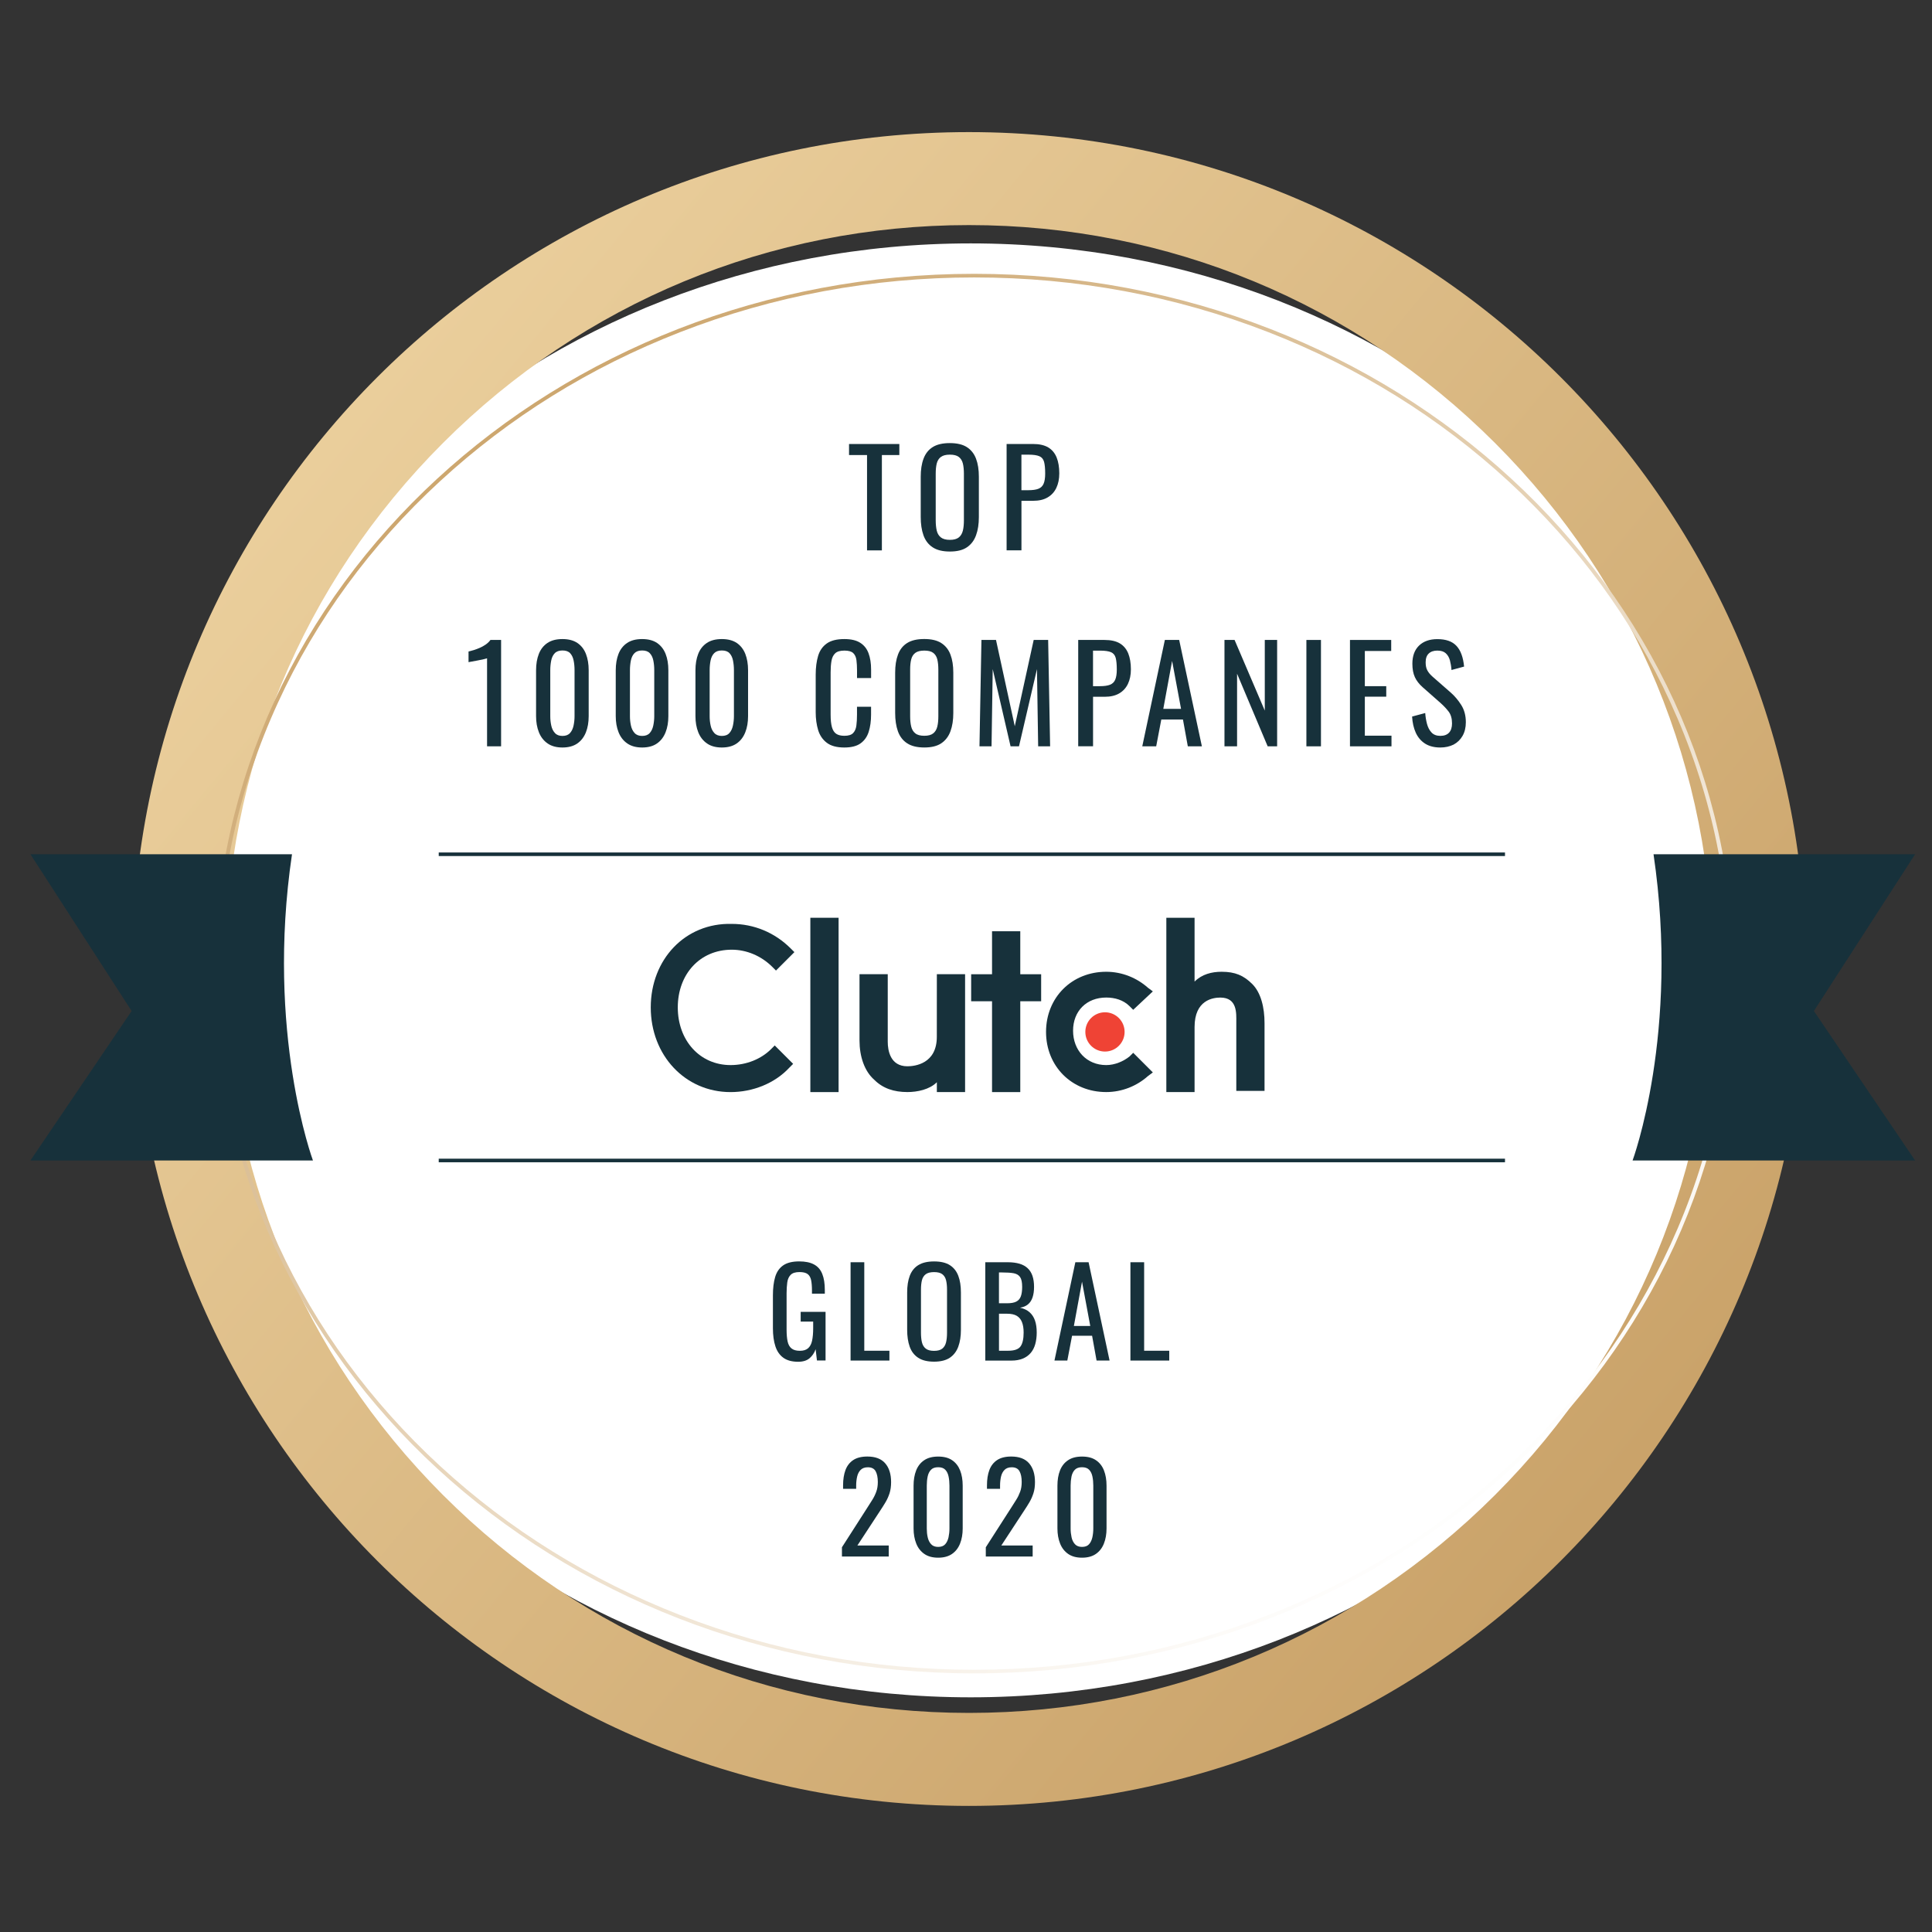 <?xml version="1.0" encoding="UTF-8"?>
<svg xmlns="http://www.w3.org/2000/svg" width="117" height="117" viewBox="0 0 117 117" fill="none">
  <rect x="0" y="0" width="117" height="117" fill="#333333" stroke="none"/>
  <path d="M58.786 102.788C85.178 102.788 106.573 83.078 106.573 58.764C106.573 34.45 85.178 14.74 58.786 14.74C32.395 14.74 11 34.45 11 58.764C11 83.078 32.395 102.788 58.786 102.788Z" fill="white"></path>
  <path d="M58.682 13.631C70.716 13.631 82.028 18.317 90.536 26.827C99.047 35.335 103.732 46.647 103.732 58.682C103.732 70.716 99.047 82.028 90.536 90.536C82.026 99.044 70.716 103.732 58.682 103.732C46.647 103.732 35.335 99.047 26.827 90.536C18.317 82.028 13.631 70.716 13.631 58.682C13.631 46.647 18.317 35.335 26.827 26.827C35.335 18.317 46.647 13.631 58.682 13.631ZM58.682 8C30.692 8 8 30.692 8 58.682C8 86.672 30.692 109.364 58.682 109.364C86.672 109.364 109.364 86.672 109.364 58.682C109.364 30.692 86.672 8 58.682 8Z" fill="url(#paint0_linear_0_5153)"></path>
  <path d="M58.999 16.802C65.176 16.802 71.171 17.916 76.811 20.115C82.261 22.239 87.155 25.278 91.357 29.149C95.559 33.021 98.861 37.529 101.164 42.551C103.55 47.749 104.76 53.269 104.76 58.961C104.76 64.652 103.55 70.174 101.164 75.37C98.858 80.391 95.559 84.9 91.357 88.772C87.155 92.643 82.261 95.684 76.811 97.806C71.168 100.005 65.176 101.119 58.999 101.119C52.821 101.119 46.827 100.005 41.187 97.806C35.737 95.682 30.843 92.643 26.641 88.772C22.438 84.9 19.137 80.391 16.834 75.37C14.447 70.174 13.238 64.652 13.238 58.961C13.238 53.269 14.447 47.747 16.834 42.551C19.139 37.529 22.438 33.021 26.641 29.149C30.843 25.278 35.737 22.236 41.187 20.115C46.827 17.916 52.821 16.802 58.999 16.802ZM58.999 16.582C33.593 16.582 13 35.554 13 58.961C13 82.367 33.593 101.338 58.999 101.338C84.405 101.338 105 82.364 105 58.961C105 35.557 84.405 16.582 58.999 16.582Z" fill="url(#paint1_linear_0_5153)"></path>
  <path d="M17.683 51.733H1.843L7.971 61.225L1.843 70.278H18.952C18.952 70.278 16.083 62.55 17.683 51.733Z" fill="#17313B"></path>
  <path d="M100.136 51.733H115.976L109.848 61.225L115.976 70.278H98.867C98.867 70.278 101.736 62.55 100.136 51.733Z" fill="#17313B"></path>
  <path d="M49.074 55.579H50.784V66.136H49.074V55.579Z" fill="#17313B"></path>
  <path d="M56.733 62.79C56.733 64.426 55.395 64.573 54.95 64.573C53.91 64.573 53.761 63.607 53.761 63.086V58.996H52.051V63.01C52.051 63.977 52.349 64.869 52.944 65.39C53.465 65.911 54.132 66.134 54.952 66.134C55.546 66.134 56.29 65.985 56.735 65.539V66.134H58.445V58.996H56.735C56.733 58.998 56.733 62.79 56.733 62.79Z" fill="#17313B"></path>
  <path d="M61.787 56.396H60.077V58.999H58.812V60.635H60.077V66.136H61.787V60.635H63.051V58.999H61.787V56.396Z" fill="#17313B"></path>
  <path d="M68.403 63.979C68.031 64.277 67.51 64.5 66.992 64.5C65.803 64.5 64.984 63.607 64.984 62.418C64.984 61.229 65.801 60.41 66.992 60.41C67.513 60.41 68.031 60.559 68.403 60.931L68.626 61.153L69.815 60.038L69.516 59.815C68.846 59.221 67.956 58.849 66.99 58.849C64.908 58.849 63.347 60.41 63.347 62.492C63.347 64.573 64.908 66.134 66.99 66.134C67.956 66.134 68.849 65.762 69.516 65.168L69.815 64.945L68.626 63.756L68.403 63.979Z" fill="#17313B"></path>
  <path d="M75.837 59.593C75.316 59.072 74.797 58.849 73.978 58.849C73.384 58.849 72.789 58.998 72.342 59.444V55.579H70.632V66.136H72.342V62.195C72.342 60.559 73.457 60.412 73.902 60.412C74.942 60.412 74.869 61.378 74.869 61.899V66.062H76.579V61.973C76.581 61.007 76.358 60.114 75.837 59.593Z" fill="#17313B"></path>
  <path d="M66.916 63.681C67.573 63.681 68.105 63.148 68.105 62.492C68.105 61.835 67.573 61.303 66.916 61.303C66.26 61.303 65.727 61.835 65.727 62.492C65.727 63.148 66.26 63.681 66.916 63.681Z" fill="#EF4335"></path>
  <path d="M46.696 63.533C46.102 64.128 45.209 64.5 44.243 64.5C42.384 64.5 41.046 63.013 41.046 61.007C41.046 58.998 42.384 57.513 44.316 57.513C45.209 57.513 46.1 57.885 46.77 58.553L46.992 58.776L48.108 57.66L47.885 57.438C46.919 56.471 45.654 55.95 44.316 55.95C41.491 55.877 39.409 58.106 39.409 61.007C39.409 63.907 41.491 66.136 44.241 66.136C45.579 66.136 46.917 65.615 47.809 64.649L48.032 64.426L46.917 63.311L46.696 63.533Z" fill="#17313B"></path>
  <path d="M91.141 51.625H26.569V51.841H91.141V51.625Z" fill="#17313B"></path>
  <path d="M91.141 70.169H26.569V70.386H91.141V70.169Z" fill="#17313B"></path>
  <path d="M52.507 33.329V27.557H51.417V26.889H54.463V27.557H53.406V33.331H52.507V33.329Z" fill="#17313B"></path>
  <path d="M57.524 33.4C57.089 33.4 56.741 33.316 56.482 33.145C56.223 32.976 56.037 32.732 55.924 32.416C55.812 32.101 55.758 31.731 55.758 31.308V28.869C55.758 28.446 55.814 28.08 55.929 27.776C56.043 27.471 56.227 27.237 56.484 27.075C56.741 26.913 57.087 26.833 57.522 26.833C57.956 26.833 58.302 26.915 58.555 27.079C58.81 27.244 58.994 27.477 59.108 27.78C59.223 28.082 59.279 28.446 59.279 28.869V31.318C59.279 31.738 59.223 32.103 59.108 32.416C58.994 32.73 58.81 32.972 58.555 33.145C58.3 33.318 57.958 33.4 57.524 33.4ZM57.524 32.693C57.762 32.693 57.943 32.644 58.064 32.546C58.185 32.449 58.267 32.311 58.311 32.133C58.354 31.956 58.373 31.748 58.373 31.509V28.686C58.373 28.448 58.352 28.242 58.311 28.07C58.267 27.896 58.185 27.765 58.064 27.672C57.943 27.579 57.762 27.533 57.524 27.533C57.286 27.533 57.105 27.579 56.979 27.672C56.854 27.765 56.772 27.896 56.728 28.07C56.685 28.242 56.666 28.448 56.666 28.686V31.509C56.666 31.746 56.687 31.956 56.728 32.133C56.772 32.311 56.854 32.449 56.979 32.546C57.105 32.644 57.286 32.693 57.524 32.693Z" fill="#17313B"></path>
  <path d="M60.959 33.329V26.887H62.556C62.943 26.887 63.252 26.959 63.483 27.097C63.715 27.237 63.881 27.441 63.989 27.704C64.095 27.97 64.149 28.29 64.149 28.666C64.149 29.006 64.089 29.3 63.97 29.548C63.851 29.797 63.674 29.989 63.44 30.125C63.207 30.262 62.915 30.328 62.565 30.328H61.858V33.327H60.959V33.329ZM61.858 29.686H62.271C62.53 29.686 62.736 29.658 62.883 29.6C63.032 29.542 63.138 29.44 63.2 29.293C63.263 29.148 63.295 28.943 63.295 28.677C63.295 28.37 63.272 28.134 63.228 27.97C63.183 27.806 63.09 27.691 62.945 27.629C62.8 27.566 62.58 27.534 62.277 27.534H61.856V29.686H61.858Z" fill="#17313B"></path>
  <path d="M48.335 82.467C47.963 82.467 47.665 82.387 47.442 82.227C47.219 82.067 47.057 81.836 46.958 81.533C46.858 81.229 46.807 80.865 46.807 80.437V78.447C46.807 78.01 46.852 77.64 46.943 77.333C47.034 77.026 47.196 76.793 47.427 76.631C47.66 76.469 47.985 76.389 48.4 76.389C48.772 76.389 49.072 76.451 49.301 76.577C49.53 76.702 49.695 76.892 49.796 77.15C49.9 77.407 49.95 77.731 49.95 78.122V78.343H49.172V78.159C49.172 77.9 49.154 77.688 49.12 77.523C49.085 77.359 49.016 77.236 48.91 77.156C48.804 77.076 48.64 77.035 48.415 77.035C48.171 77.035 47.991 77.091 47.881 77.204C47.771 77.316 47.702 77.469 47.676 77.662C47.65 77.856 47.635 78.075 47.635 78.319V80.524C47.635 80.809 47.656 81.045 47.697 81.237C47.738 81.427 47.818 81.57 47.937 81.663C48.056 81.756 48.22 81.803 48.437 81.803C48.653 81.803 48.819 81.752 48.936 81.65C49.053 81.546 49.135 81.395 49.178 81.194C49.221 80.993 49.245 80.744 49.245 80.444V80.033H48.488V79.445H49.995V82.391H49.474L49.394 81.708C49.316 81.929 49.193 82.111 49.027 82.253C48.86 82.396 48.629 82.467 48.335 82.467Z" fill="#17313B"></path>
  <path d="M51.51 82.394V76.44H52.34V81.799H53.862V82.394H51.51Z" fill="#17313B"></path>
  <path d="M56.566 82.461C56.164 82.461 55.844 82.383 55.605 82.225C55.364 82.067 55.194 81.845 55.09 81.553C54.986 81.261 54.937 80.92 54.937 80.528V78.272C54.937 77.88 54.988 77.543 55.094 77.262C55.2 76.981 55.371 76.765 55.609 76.616C55.847 76.467 56.166 76.391 56.569 76.391C56.971 76.391 57.288 76.467 57.524 76.618C57.76 76.769 57.93 76.986 58.034 77.264C58.14 77.543 58.192 77.878 58.192 78.272V80.535C58.192 80.922 58.14 81.261 58.034 81.549C57.928 81.838 57.757 82.063 57.524 82.221C57.291 82.379 56.968 82.461 56.566 82.461ZM56.566 81.806C56.787 81.806 56.953 81.761 57.066 81.67C57.178 81.579 57.254 81.451 57.293 81.287C57.332 81.123 57.351 80.93 57.351 80.71V78.101C57.351 77.88 57.332 77.69 57.293 77.532C57.254 77.373 57.178 77.251 57.066 77.165C56.953 77.079 56.787 77.037 56.566 77.037C56.346 77.037 56.177 77.081 56.063 77.165C55.948 77.251 55.87 77.373 55.831 77.532C55.792 77.692 55.773 77.883 55.773 78.101V80.71C55.773 80.93 55.792 81.123 55.831 81.287C55.87 81.451 55.948 81.579 56.063 81.67C56.177 81.761 56.346 81.806 56.566 81.806Z" fill="#17313B"></path>
  <path d="M59.668 82.394V76.44H61.034C61.305 76.44 61.538 76.471 61.737 76.529C61.936 76.587 62.1 76.678 62.232 76.801C62.364 76.925 62.463 77.08 62.526 77.268C62.589 77.456 62.621 77.679 62.621 77.934C62.621 78.178 62.591 78.39 62.53 78.57C62.47 78.749 62.377 78.89 62.251 78.993C62.126 79.097 61.966 79.162 61.769 79.192C62.009 79.246 62.204 79.337 62.351 79.469C62.498 79.599 62.606 79.765 62.677 79.968C62.748 80.171 62.783 80.416 62.783 80.699C62.783 80.954 62.753 81.187 62.694 81.397C62.636 81.607 62.543 81.786 62.418 81.933C62.292 82.08 62.135 82.195 61.94 82.275C61.745 82.355 61.516 82.396 61.253 82.396H59.668V82.394ZM60.498 78.924H60.991C61.227 78.924 61.41 78.892 61.542 78.825C61.674 78.758 61.767 78.652 61.821 78.505C61.875 78.358 61.901 78.168 61.901 77.932C61.901 77.657 61.86 77.459 61.776 77.338C61.691 77.214 61.562 77.139 61.387 77.106C61.209 77.074 60.98 77.059 60.695 77.059H60.496V78.924H60.498ZM60.498 81.799H61.056C61.428 81.799 61.676 81.713 61.802 81.537C61.927 81.365 61.99 81.084 61.99 80.697C61.99 80.446 61.957 80.238 61.89 80.068C61.823 79.899 61.72 79.772 61.575 79.685C61.43 79.599 61.235 79.558 60.991 79.558H60.498V81.799Z" fill="#17313B"></path>
  <path d="M63.857 82.394L65.122 76.44H65.924L67.195 82.394H66.408L66.136 80.893H64.923L64.636 82.394H63.857ZM65.033 80.299H66.025L65.526 77.616L65.033 80.299Z" fill="#17313B"></path>
  <path d="M68.457 82.394V76.44H69.288V81.799H70.809V82.394H68.457Z" fill="#17313B"></path>
  <path d="M50.987 94.265V93.701L52.513 91.321C52.628 91.144 52.731 90.977 52.829 90.824C52.926 90.67 53.004 90.508 53.066 90.337C53.129 90.167 53.16 89.97 53.16 89.747C53.16 89.471 53.114 89.252 53.026 89.094C52.937 88.937 52.781 88.857 52.559 88.857C52.37 88.857 52.226 88.909 52.122 89.012C52.018 89.116 51.947 89.252 51.908 89.421C51.869 89.59 51.849 89.769 51.849 89.961V90.162H51.056V89.955C51.056 89.594 51.104 89.285 51.201 89.025C51.298 88.766 51.454 88.565 51.668 88.422C51.884 88.279 52.169 88.206 52.524 88.206C53.008 88.206 53.369 88.342 53.607 88.617C53.845 88.891 53.964 89.27 53.964 89.754C53.964 90.011 53.933 90.236 53.871 90.428C53.808 90.621 53.728 90.802 53.629 90.969C53.529 91.135 53.421 91.31 53.302 91.487L51.923 93.593H53.821V94.261H50.987V94.265Z" fill="#17313B"></path>
  <path d="M56.815 94.332C56.473 94.332 56.192 94.256 55.974 94.103C55.753 93.949 55.591 93.74 55.485 93.472C55.38 93.206 55.325 92.901 55.325 92.559V89.972C55.325 89.622 55.377 89.313 55.481 89.049C55.585 88.785 55.747 88.578 55.967 88.431C56.188 88.281 56.471 88.208 56.817 88.208C57.163 88.208 57.444 88.281 57.662 88.431C57.88 88.58 58.04 88.785 58.144 89.049C58.248 89.313 58.3 89.622 58.3 89.972V92.559C58.3 92.905 58.246 93.212 58.14 93.478C58.034 93.746 57.872 93.954 57.654 94.105C57.435 94.256 57.156 94.332 56.815 94.332ZM56.815 93.679C57.003 93.679 57.145 93.625 57.241 93.517C57.338 93.409 57.403 93.268 57.442 93.098C57.478 92.927 57.498 92.75 57.498 92.568V89.965C57.498 89.773 57.481 89.591 57.446 89.421C57.411 89.25 57.347 89.114 57.249 89.01C57.152 88.906 57.009 88.854 56.815 88.854C56.62 88.854 56.475 88.906 56.378 89.01C56.279 89.114 56.212 89.25 56.177 89.421C56.142 89.591 56.125 89.773 56.125 89.965V92.568C56.125 92.752 56.142 92.927 56.181 93.098C56.218 93.268 56.287 93.407 56.389 93.517C56.491 93.627 56.631 93.679 56.815 93.679Z" fill="#17313B"></path>
  <path d="M59.699 94.265V93.701L61.227 91.321C61.341 91.144 61.445 90.977 61.542 90.824C61.64 90.67 61.717 90.508 61.78 90.337C61.843 90.167 61.873 89.97 61.873 89.747C61.873 89.471 61.828 89.252 61.739 89.094C61.65 88.937 61.495 88.857 61.272 88.857C61.084 88.857 60.939 88.909 60.836 89.012C60.732 89.116 60.66 89.252 60.621 89.421C60.583 89.59 60.563 89.769 60.563 89.961V90.162H59.77V89.955C59.77 89.594 59.817 89.285 59.915 89.025C60.012 88.766 60.168 88.565 60.382 88.422C60.598 88.279 60.883 88.206 61.238 88.206C61.722 88.206 62.083 88.342 62.321 88.617C62.558 88.891 62.677 89.27 62.677 89.754C62.677 90.011 62.647 90.236 62.584 90.428C62.522 90.621 62.442 90.802 62.344 90.969C62.245 91.137 62.137 91.31 62.018 91.487L60.639 93.593H62.537V94.261H59.699V94.265Z" fill="#17313B"></path>
  <path d="M65.526 94.332C65.184 94.332 64.903 94.256 64.685 94.103C64.465 93.949 64.302 93.74 64.197 93.472C64.091 93.206 64.037 92.901 64.037 92.559V89.972C64.037 89.622 64.088 89.313 64.192 89.049C64.296 88.785 64.458 88.578 64.679 88.431C64.899 88.281 65.182 88.208 65.528 88.208C65.874 88.208 66.155 88.281 66.373 88.431C66.592 88.58 66.752 88.785 66.855 89.049C66.959 89.313 67.011 89.622 67.011 89.972V92.559C67.011 92.905 66.957 93.212 66.851 93.478C66.745 93.746 66.583 93.954 66.365 94.105C66.146 94.256 65.868 94.332 65.526 94.332ZM65.526 93.679C65.714 93.679 65.857 93.625 65.952 93.517C66.049 93.409 66.114 93.268 66.153 93.098C66.19 92.927 66.209 92.75 66.209 92.568V89.965C66.209 89.773 66.192 89.591 66.157 89.421C66.123 89.25 66.058 89.114 65.96 89.01C65.863 88.906 65.718 88.854 65.526 88.854C65.334 88.854 65.187 88.906 65.089 89.01C64.99 89.114 64.923 89.25 64.888 89.421C64.854 89.591 64.836 89.773 64.836 89.965V92.568C64.836 92.752 64.856 92.927 64.893 93.098C64.929 93.268 64.999 93.407 65.1 93.517C65.2 93.625 65.342 93.679 65.526 93.679Z" fill="#17313B"></path>
  <path d="M29.496 45.197V39.868C29.492 39.872 29.431 39.89 29.317 39.916C29.202 39.942 29.075 39.97 28.932 39.996C28.789 40.022 28.662 40.045 28.549 40.067C28.439 40.089 28.381 40.099 28.374 40.099V39.455C28.465 39.434 28.569 39.406 28.688 39.369C28.807 39.332 28.93 39.287 29.053 39.233C29.176 39.179 29.297 39.114 29.412 39.034C29.526 38.954 29.624 38.861 29.701 38.755H30.346V45.197H29.496Z" fill="#17313B"></path>
  <path d="M34.062 45.268C33.696 45.268 33.396 45.186 33.16 45.021C32.925 44.857 32.749 44.632 32.635 44.345C32.52 44.057 32.464 43.733 32.464 43.368V40.592C32.464 40.216 32.52 39.885 32.631 39.602C32.741 39.319 32.916 39.096 33.151 38.938C33.387 38.779 33.692 38.701 34.062 38.701C34.431 38.701 34.734 38.781 34.967 38.938C35.201 39.098 35.374 39.319 35.484 39.602C35.594 39.885 35.65 40.216 35.65 40.592V43.368C35.65 43.739 35.594 44.068 35.48 44.353C35.365 44.639 35.192 44.864 34.959 45.026C34.725 45.186 34.427 45.268 34.062 45.268ZM34.062 44.567C34.263 44.567 34.416 44.509 34.52 44.392C34.624 44.276 34.695 44.126 34.734 43.943C34.773 43.759 34.794 43.571 34.794 43.374V40.584C34.794 40.376 34.775 40.181 34.738 40C34.701 39.816 34.63 39.669 34.529 39.559C34.425 39.446 34.269 39.392 34.064 39.392C33.856 39.392 33.701 39.449 33.595 39.559C33.489 39.669 33.417 39.818 33.381 40C33.344 40.184 33.324 40.378 33.324 40.584V43.374C33.324 43.571 33.344 43.759 33.385 43.943C33.424 44.126 33.499 44.276 33.608 44.392C33.711 44.509 33.865 44.567 34.062 44.567Z" fill="#17313B"></path>
  <path d="M38.888 45.268C38.523 45.268 38.223 45.186 37.985 45.021C37.749 44.857 37.574 44.632 37.46 44.345C37.345 44.057 37.289 43.733 37.289 43.368V40.592C37.289 40.216 37.345 39.885 37.455 39.602C37.566 39.319 37.741 39.096 37.976 38.938C38.212 38.779 38.517 38.701 38.886 38.701C39.258 38.701 39.559 38.781 39.792 38.938C40.025 39.098 40.198 39.319 40.309 39.602C40.421 39.885 40.475 40.216 40.475 40.592V43.368C40.475 43.739 40.419 44.068 40.304 44.353C40.19 44.639 40.017 44.864 39.783 45.026C39.552 45.186 39.254 45.268 38.888 45.268ZM38.888 44.567C39.09 44.567 39.243 44.509 39.347 44.392C39.45 44.276 39.522 44.126 39.561 43.943C39.6 43.759 39.621 43.571 39.621 43.374V40.584C39.621 40.376 39.602 40.181 39.565 40C39.528 39.816 39.457 39.669 39.353 39.559C39.249 39.446 39.094 39.392 38.888 39.392C38.681 39.392 38.525 39.449 38.419 39.559C38.313 39.669 38.242 39.818 38.205 40C38.169 40.184 38.149 40.378 38.149 40.584V43.374C38.149 43.571 38.169 43.759 38.21 43.943C38.249 44.126 38.324 44.276 38.432 44.392C38.538 44.509 38.692 44.567 38.888 44.567Z" fill="#17313B"></path>
  <path d="M43.713 45.268C43.348 45.268 43.047 45.186 42.812 45.021C42.576 44.857 42.401 44.632 42.286 44.345C42.172 44.057 42.116 43.733 42.116 43.368V40.592C42.116 40.216 42.172 39.885 42.282 39.602C42.392 39.319 42.568 39.096 42.803 38.938C43.039 38.779 43.343 38.701 43.713 38.701C44.083 38.701 44.385 38.781 44.619 38.938C44.852 39.098 45.025 39.319 45.136 39.602C45.246 39.885 45.302 40.216 45.302 40.592V43.368C45.302 43.739 45.246 44.068 45.131 44.353C45.017 44.639 44.844 44.864 44.61 45.026C44.379 45.186 44.081 45.268 43.713 45.268ZM43.713 44.567C43.914 44.567 44.068 44.509 44.171 44.392C44.275 44.276 44.346 44.126 44.385 43.943C44.424 43.759 44.446 43.571 44.446 43.374V40.584C44.446 40.376 44.426 40.181 44.39 40C44.353 39.816 44.282 39.669 44.18 39.559C44.076 39.446 43.921 39.392 43.715 39.392C43.508 39.392 43.352 39.449 43.246 39.559C43.14 39.669 43.069 39.818 43.032 40C42.995 40.184 42.976 40.378 42.976 40.584V43.374C42.976 43.571 42.995 43.759 43.037 43.943C43.075 44.126 43.151 44.276 43.259 44.392C43.365 44.509 43.519 44.567 43.713 44.567Z" fill="#17313B"></path>
  <path d="M51.132 45.268C50.676 45.268 50.321 45.173 50.071 44.982C49.82 44.792 49.645 44.535 49.545 44.211C49.448 43.886 49.398 43.528 49.398 43.13V40.856C49.398 40.421 49.448 40.043 49.545 39.719C49.642 39.395 49.818 39.146 50.071 38.967C50.323 38.789 50.676 38.701 51.132 38.701C51.534 38.701 51.854 38.774 52.089 38.923C52.325 39.072 52.496 39.284 52.597 39.559C52.701 39.836 52.753 40.166 52.753 40.553V41.061H51.901V40.607C51.901 40.37 51.888 40.158 51.865 39.976C51.841 39.792 51.776 39.652 51.67 39.55C51.564 39.449 51.387 39.399 51.138 39.399C50.883 39.399 50.697 39.453 50.581 39.561C50.464 39.669 50.388 39.823 50.354 40.021C50.319 40.22 50.302 40.452 50.302 40.718V43.27C50.302 43.595 50.328 43.85 50.382 44.038C50.436 44.226 50.522 44.36 50.643 44.44C50.764 44.52 50.929 44.559 51.136 44.559C51.38 44.559 51.556 44.505 51.661 44.397C51.767 44.288 51.834 44.137 51.86 43.947C51.886 43.757 51.899 43.534 51.899 43.279V42.801H52.751V43.279C52.751 43.67 52.703 44.018 52.608 44.317C52.513 44.617 52.349 44.848 52.115 45.017C51.886 45.183 51.558 45.268 51.132 45.268Z" fill="#17313B"></path>
  <path d="M55.976 45.267C55.541 45.267 55.194 45.183 54.934 45.012C54.675 44.844 54.489 44.599 54.376 44.284C54.264 43.968 54.21 43.599 54.21 43.175V40.734C54.21 40.311 54.266 39.946 54.381 39.641C54.495 39.336 54.679 39.102 54.936 38.94C55.194 38.778 55.539 38.698 55.974 38.698C56.408 38.698 56.754 38.78 57.007 38.945C57.262 39.109 57.446 39.342 57.56 39.645C57.675 39.948 57.731 40.311 57.731 40.734V43.184C57.731 43.603 57.675 43.968 57.56 44.282C57.446 44.595 57.262 44.837 57.007 45.01C56.752 45.183 56.41 45.267 55.976 45.267ZM55.976 44.558C56.214 44.558 56.395 44.509 56.516 44.411C56.638 44.314 56.72 44.176 56.763 43.998C56.806 43.821 56.825 43.614 56.825 43.374V40.551C56.825 40.313 56.804 40.108 56.763 39.935C56.72 39.762 56.638 39.63 56.516 39.537C56.395 39.444 56.214 39.399 55.976 39.399C55.738 39.399 55.557 39.444 55.431 39.537C55.306 39.63 55.224 39.762 55.181 39.935C55.137 40.108 55.118 40.313 55.118 40.551V43.374C55.118 43.612 55.139 43.821 55.181 43.998C55.224 44.176 55.306 44.314 55.431 44.411C55.554 44.511 55.736 44.558 55.976 44.558Z" fill="#17313B"></path>
  <path d="M59.316 45.197L59.435 38.755H60.317L61.454 43.98L62.599 38.755H63.475L63.594 45.197H62.87L62.798 40.521L61.709 45.197H61.199L60.118 40.521L60.047 45.197H59.316Z" fill="#17313B"></path>
  <path d="M65.295 45.197V38.755H66.892C67.279 38.755 67.588 38.826 67.82 38.965C68.051 39.105 68.217 39.308 68.326 39.572C68.431 39.838 68.486 40.158 68.486 40.534C68.486 40.873 68.425 41.167 68.306 41.416C68.187 41.664 68.01 41.857 67.776 41.993C67.543 42.129 67.251 42.196 66.901 42.196H66.194V45.194H65.295V45.197ZM66.194 41.554H66.607C66.866 41.554 67.072 41.526 67.219 41.468C67.368 41.409 67.474 41.308 67.537 41.161C67.599 41.016 67.632 40.811 67.632 40.545C67.632 40.238 67.608 40.002 67.565 39.838C67.519 39.674 67.426 39.559 67.281 39.496C67.137 39.434 66.916 39.401 66.614 39.401H66.192V41.554H66.194Z" fill="#17313B"></path>
  <path d="M69.175 45.197L70.543 38.755H71.41L72.785 45.197H71.933L71.639 43.575H70.327L70.018 45.197H69.175ZM70.448 42.929H71.523L70.982 40.026L70.448 42.929Z" fill="#17313B"></path>
  <path d="M74.153 45.197V38.755H74.765L76.594 43.033V38.755H77.342V45.197H76.769L74.916 40.8V45.197H74.153Z" fill="#17313B"></path>
  <path d="M79.114 45.197V38.755H79.996V45.197H79.114Z" fill="#17313B"></path>
  <path d="M81.753 45.197V38.755H84.25V39.423H82.653V41.554H83.95V42.19H82.653V44.552H84.267V45.197H81.753Z" fill="#17313B"></path>
  <path d="M87.225 45.268C86.853 45.268 86.544 45.188 86.297 45.03C86.051 44.87 85.865 44.652 85.737 44.371C85.61 44.09 85.536 43.763 85.515 43.394L86.31 43.18C86.325 43.407 86.362 43.627 86.418 43.839C86.474 44.051 86.565 44.224 86.693 44.36C86.82 44.496 86.998 44.563 87.225 44.563C87.458 44.563 87.633 44.498 87.754 44.368C87.873 44.239 87.933 44.053 87.933 43.809C87.933 43.517 87.867 43.283 87.735 43.104C87.603 42.927 87.434 42.747 87.233 42.568L86.152 41.615C85.941 41.429 85.783 41.225 85.683 41.007C85.582 40.787 85.532 40.517 85.532 40.192C85.532 39.721 85.668 39.356 85.938 39.094C86.209 38.835 86.578 38.705 87.043 38.705C87.298 38.705 87.521 38.737 87.715 38.804C87.91 38.871 88.07 38.973 88.199 39.111C88.329 39.25 88.433 39.423 88.508 39.632C88.586 39.842 88.636 40.086 88.664 40.367L87.901 40.575C87.886 40.363 87.853 40.169 87.806 39.991C87.758 39.814 87.674 39.671 87.555 39.561C87.436 39.453 87.266 39.399 87.043 39.399C86.82 39.399 86.647 39.459 86.522 39.578C86.397 39.697 86.336 39.874 86.336 40.108C86.336 40.305 86.368 40.467 86.436 40.592C86.502 40.72 86.608 40.849 86.758 40.981L87.847 41.934C88.091 42.146 88.305 42.399 88.491 42.693C88.677 42.987 88.77 43.335 88.77 43.739C88.77 44.057 88.703 44.332 88.571 44.563C88.439 44.794 88.258 44.969 88.026 45.093C87.793 45.207 87.527 45.268 87.225 45.268Z" fill="#17313B"></path>
  <defs>
    <linearGradient id="paint0_linear_0_5153" x1="13.891" y1="18.959" x2="98.707" y2="89.004" gradientUnits="userSpaceOnUse">
      <stop stop-color="#EDD2A0"></stop>
      <stop offset="1" stop-color="#CAA36A"></stop>
    </linearGradient>
    <linearGradient id="paint1_linear_0_5153" x1="28.59" y1="25.003" x2="85.635" y2="95.018" gradientUnits="userSpaceOnUse">
      <stop stop-color="#CCA56C"></stop>
      <stop offset="1" stop-color="white"></stop>
    </linearGradient>
  </defs>
</svg>
